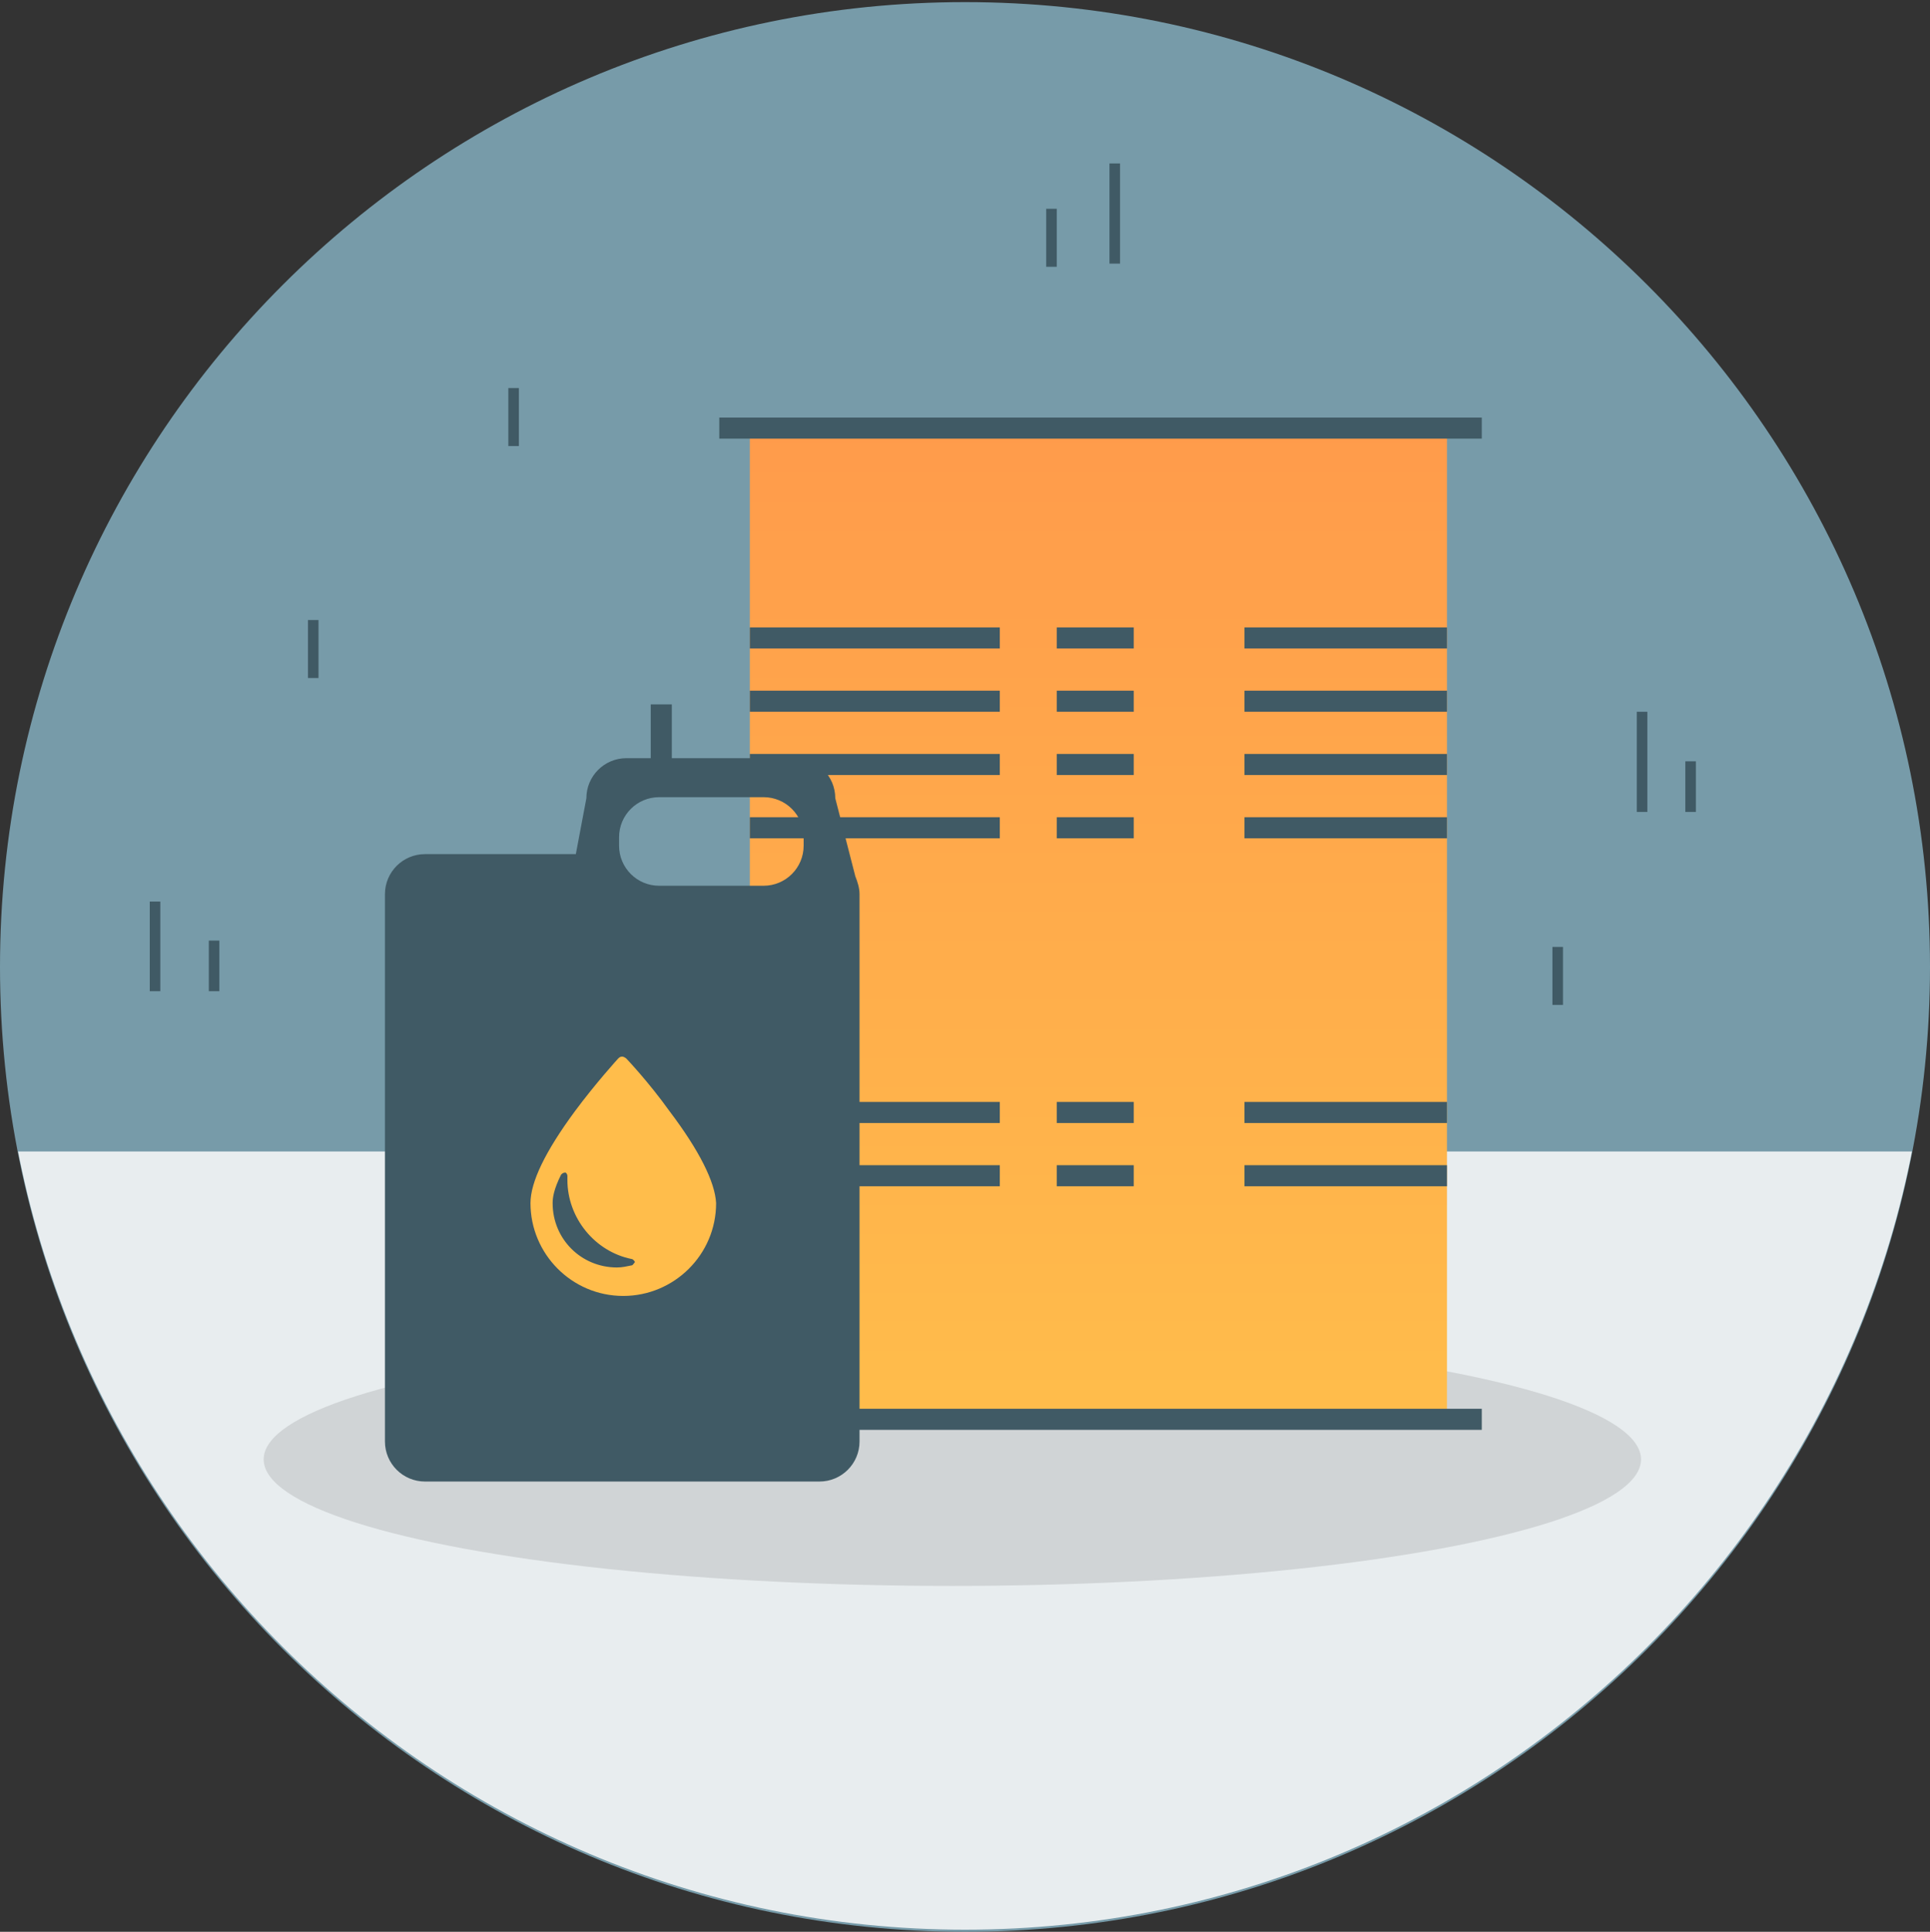 <?xml version="1.0" encoding="utf-8"?>
<!-- Generator: Adobe Illustrator 19.2.1, SVG Export Plug-In . SVG Version: 6.00 Build 0)  -->
<svg version="1.1" id="Calque_4" xmlns="http://www.w3.org/2000/svg" xmlns:xlink="http://www.w3.org/1999/xlink" x="0px" y="0px"
	 width="183px" height="183.2px" viewBox="0 0 183 183.2" style="enable-background:new 0 0 183 183.2;" xml:space="preserve">
<rect x="0" y="0" width="183" height="183.2" fill="#333333" stroke="none"/>
<style type="text/css">
	.st0{fill-rule:evenodd;clip-rule:evenodd;fill:#779BA9;}
	.st1{clip-path:url(#SVGID_2_);fill-rule:evenodd;clip-rule:evenodd;fill:#E8EDEF;}
	.st2{fill:#D0D4D6;}
	.st3{fill-rule:evenodd;clip-rule:evenodd;fill:url(#SVGID_3_);}
	.st4{fill:none;stroke:#405A65;stroke-width:2;stroke-miterlimit:10;}
	.st5{fill-rule:evenodd;clip-rule:evenodd;fill:#405A65;}
	.st6{fill:#FFBD4B;}
	.st7{fill:none;stroke:#405A65;stroke-miterlimit:10;}
</style>
<path class="st0" d="M91.5,0.2c50.5,0,91.5,41,91.5,91.5s-41,91.5-91.5,91.5S0,142.2,0,91.7S41,0.2,91.5,0.2z"/>
<g>
	<defs>
		<rect id="SVGID_1_" x="-9.8" y="109.2" width="215.8" height="82.2"/>
	</defs>
	<clipPath id="SVGID_2_">
		<use xlink:href="#SVGID_1_"  style="overflow:visible;"/>
	</clipPath>
	<path class="st1" d="M91.5,0C142,0,183,41,183,91.5S142,183,91.5,183S0,142,0,91.5S41,0,91.5,0z"/>
</g>
<ellipse class="st2" cx="90.3" cy="138.4" rx="65.3" ry="12"/>
<linearGradient id="SVGID_3_" gradientUnits="userSpaceOnUse" x1="104.137" y1="135.069" x2="104.137" y2="40.648">
	<stop  offset="0" style="stop-color:#FFBD4B"/>
	<stop  offset="1" style="stop-color:#FF9B4B"/>
</linearGradient>
<rect x="71.1" y="40.6" class="st3" width="66.1" height="94.4"/>
<line class="st4" x1="68.2" y1="40.6" x2="140.5" y2="40.6"/>
<line class="st4" x1="68.2" y1="134.6" x2="140.5" y2="134.6"/>
<line class="st4" x1="71.1" y1="60.5" x2="94.8" y2="60.5"/>
<line class="st4" x1="100.2" y1="60.5" x2="107.5" y2="60.5"/>
<line class="st4" x1="118" y1="60.5" x2="137.2" y2="60.5"/>
<line class="st4" x1="71.1" y1="66.5" x2="94.8" y2="66.5"/>
<line class="st4" x1="100.2" y1="66.5" x2="107.5" y2="66.5"/>
<line class="st4" x1="118" y1="66.5" x2="137.2" y2="66.5"/>
<line class="st4" x1="71.1" y1="72.5" x2="94.8" y2="72.5"/>
<line class="st4" x1="100.2" y1="72.5" x2="107.5" y2="72.5"/>
<line class="st4" x1="118" y1="72.5" x2="137.2" y2="72.5"/>
<line class="st4" x1="71.1" y1="78.5" x2="94.8" y2="78.5"/>
<line class="st4" x1="100.2" y1="78.5" x2="107.5" y2="78.5"/>
<line class="st4" x1="118" y1="78.5" x2="137.2" y2="78.5"/>
<line class="st4" x1="71.1" y1="105.5" x2="94.8" y2="105.5"/>
<line class="st4" x1="100.2" y1="105.5" x2="107.5" y2="105.5"/>
<line class="st4" x1="118" y1="105.5" x2="137.2" y2="105.5"/>
<line class="st4" x1="71.1" y1="111.5" x2="94.8" y2="111.5"/>
<line class="st4" x1="100.2" y1="111.5" x2="107.5" y2="111.5"/>
<line class="st4" x1="118" y1="111.5" x2="137.2" y2="111.5"/>
<g>
	<g>
		<path class="st5" d="M81.1,83.1l-1.9-7.4c0-2.1-1.7-3.8-3.8-3.8h-16c-2.1,0-3.8,1.7-3.8,3.8l-1,5.3H40.3c-2.1,0-3.8,1.7-3.8,3.8
			v51.9c0,2.1,1.7,3.8,3.8,3.8h37.4c2.1,0,3.8-1.7,3.8-3.8V84.8C81.5,84.2,81.3,83.6,81.1,83.1z M76.2,80.2c0,2.1-1.7,3.8-3.8,3.8
			h-9.9c-2.1,0-3.8-1.7-3.8-3.8v-0.8c0-2.1,1.7-3.8,3.8-3.8h9.9c2.1,0,3.8,1.7,3.8,3.8V80.2z"/>
	</g>
</g>
<path class="st6" d="M63.5,105.4c-2-2.8-4.1-5-4.1-5c-0.1-0.1-0.3-0.2-0.4-0.2c-0.2,0-0.3,0.1-0.4,0.2c0,0-2.1,2.3-4.1,5
	c-2.8,3.8-4.2,6.7-4.2,8.7c0,4.8,3.9,8.8,8.8,8.8c4.8,0,8.8-3.9,8.8-8.8C67.8,112.1,66.3,109.1,63.5,105.4z M59.9,120
	c-0.5,0.1-0.9,0.2-1.4,0.2c-3.4,0-6.1-2.7-6.1-6.1c0-0.5,0.1-1.3,0.8-2.7c0.1-0.1,0.2-0.2,0.4-0.2c0.1,0,0.2,0.2,0.2,0.3
	c0,0.1,0,0.3,0,0.4c0,3.6,2.6,6.8,6.1,7.5c0.1,0,0.3,0.2,0.3,0.3C60.1,119.8,60,120,59.9,120z"/>
<line class="st7" x1="14.7" y1="85.5" x2="14.7" y2="94"/>
<line class="st7" x1="20.3" y1="94" x2="20.3" y2="89.2"/>
<line class="st7" x1="160.3" y1="77" x2="160.3" y2="72.2"/>
<line class="st7" x1="155.7" y1="67.5" x2="155.7" y2="77"/>
<line class="st7" x1="48.7" y1="36.8" x2="48.7" y2="42.3"/>
<line class="st7" x1="147.7" y1="89.8" x2="147.7" y2="95.3"/>
<line class="st7" x1="29.7" y1="58.8" x2="29.7" y2="64.3"/>
<line class="st4" x1="62.7" y1="66.8" x2="62.7" y2="72.3"/>
<line class="st7" x1="99.7" y1="19.8" x2="99.7" y2="25.3"/>
<line class="st7" x1="105.7" y1="15.5" x2="105.7" y2="25"/>
</svg>

